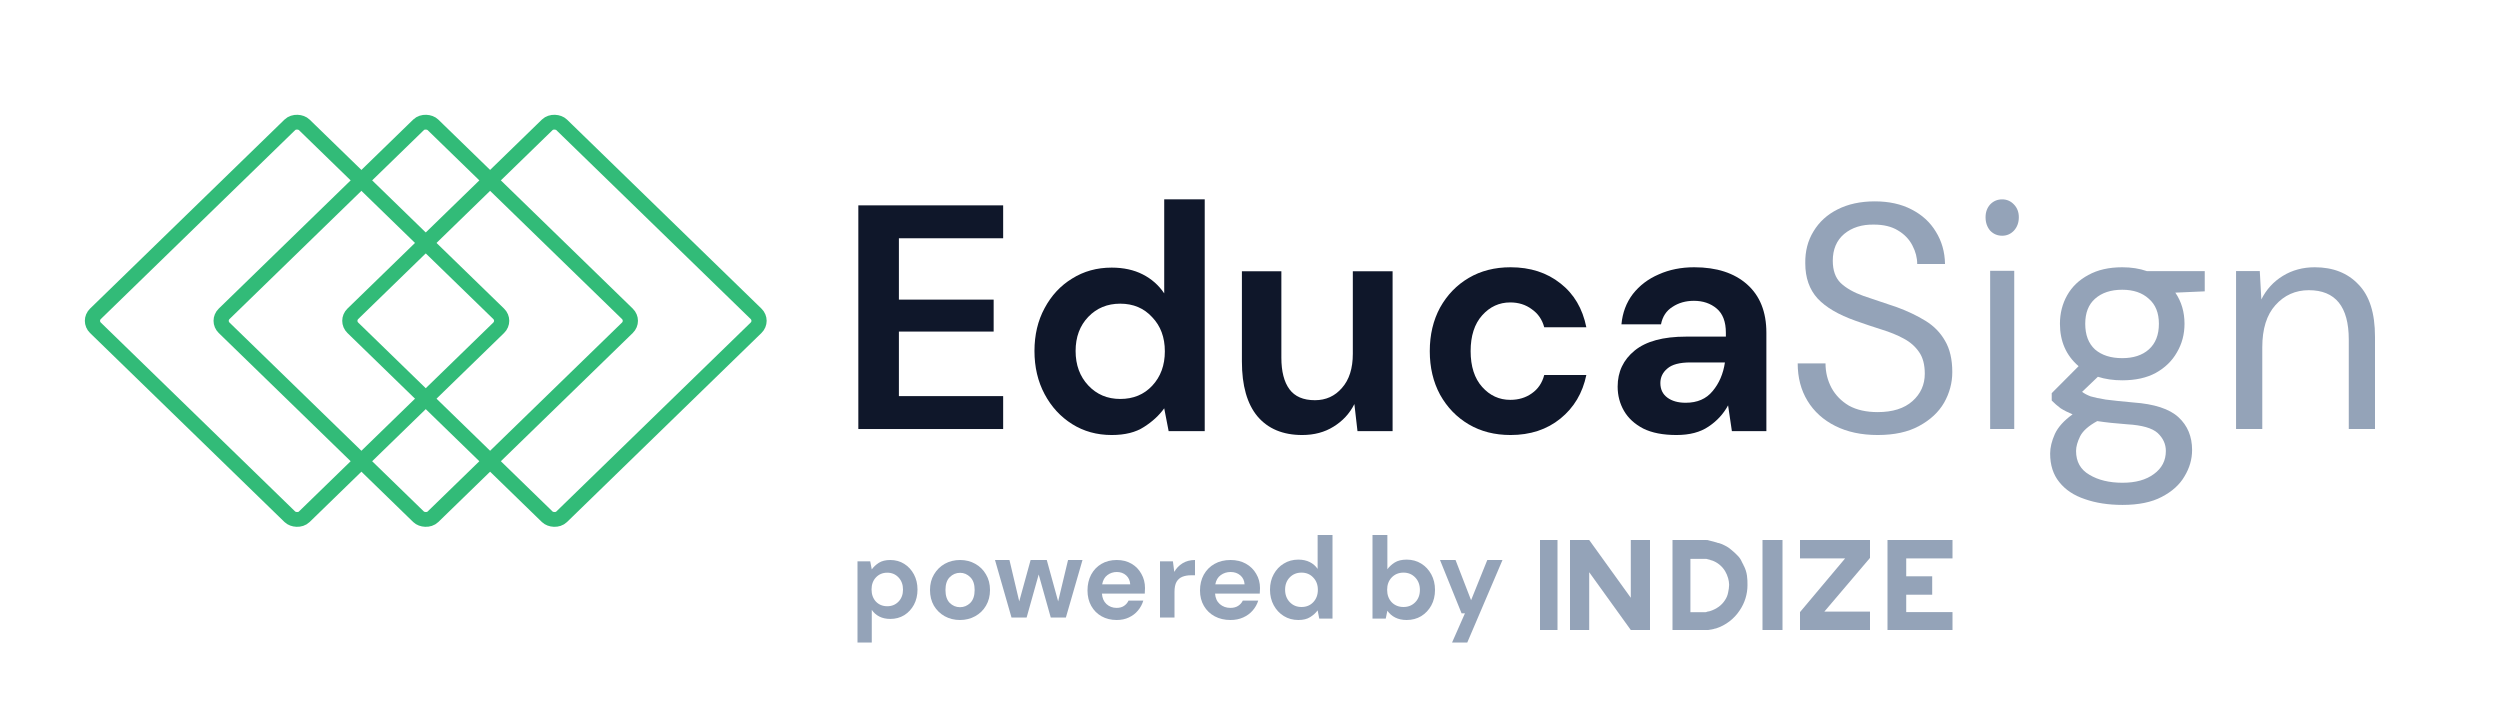 <?xml version="1.0" encoding="UTF-8"?>
<svg xmlns="http://www.w3.org/2000/svg" width="1000" height="288" viewBox="0 0 1000 288" fill="none">
  <rect x="4.305" width="116.485" height="116.485" rx="4" transform="matrix(0.717 -0.697 0.717 0.697 32.216 131.323)" stroke="#32BB78" stroke-width="6"></rect>
  <rect x="4.305" width="116.485" height="116.485" rx="4" transform="matrix(0.717 -0.697 0.717 0.697 83.693 131.323)" stroke="#32BB78" stroke-width="6"></rect>
  <rect x="4.305" width="116.485" height="116.485" rx="4" transform="matrix(0.717 -0.697 0.717 0.697 135.17 131.323)" stroke="#32BB78" stroke-width="6"></rect>
  <path d="M894.422 171.611V108.435H903.914L904.538 119.771C906.537 115.78 909.409 112.638 913.156 110.345C916.903 108.053 921.149 106.906 925.895 106.906C933.223 106.906 939.051 109.199 943.381 113.784C947.794 118.285 950 125.248 950 134.673V171.611H939.509V135.82C939.509 122.658 934.18 116.077 923.522 116.077C918.194 116.077 913.739 118.072 910.159 122.063C906.662 125.969 904.913 131.574 904.913 138.876V171.611H894.422Z" fill="#94A3B8"></path>
  <path d="M848.89 152.124C845.349 152.124 842.103 151.653 839.152 150.711L832.829 156.748C833.756 157.434 834.895 158.033 836.244 158.547C837.677 158.975 839.7 159.403 842.314 159.831C844.927 160.174 848.595 160.559 853.316 160.988C861.747 161.587 867.775 163.557 871.4 166.897C875.026 170.237 876.838 174.604 876.838 180C876.838 183.682 875.827 187.193 873.803 190.533C871.864 193.873 868.829 196.614 864.698 198.755C860.651 200.896 855.424 201.966 849.016 201.966C843.368 201.966 838.351 201.195 833.967 199.654C829.583 198.198 826.169 195.929 823.724 192.845C821.279 189.848 820.056 186.037 820.056 181.413C820.056 179.015 820.688 176.403 821.953 173.577C823.218 170.836 825.578 168.224 829.035 165.741C827.18 164.97 825.578 164.156 824.229 163.3C822.965 162.358 821.784 161.33 820.688 160.217V157.262L831.438 146.472C826.464 142.19 823.977 136.538 823.977 129.515C823.977 125.319 824.946 121.508 826.885 118.082C828.824 114.657 831.649 111.959 835.358 109.989C839.068 107.934 843.578 106.906 848.89 106.906C852.515 106.906 855.803 107.42 858.754 108.448H881.897V116.541L870.136 117.055C872.581 120.651 873.803 124.805 873.803 129.515C873.803 133.711 872.791 137.522 870.768 140.948C868.829 144.374 866.005 147.114 862.295 149.169C858.67 151.139 854.201 152.124 848.89 152.124ZM848.89 143.26C853.358 143.26 856.899 142.104 859.513 139.792C862.211 137.394 863.56 133.968 863.56 129.515C863.56 125.147 862.211 121.808 859.513 119.495C856.899 117.097 853.358 115.898 848.89 115.898C844.337 115.898 840.712 117.097 838.014 119.495C835.4 121.808 834.094 125.147 834.094 129.515C834.094 133.968 835.4 137.394 838.014 139.792C840.712 142.104 844.337 143.26 848.89 143.26ZM830.426 180.385C830.426 184.667 832.197 187.836 835.738 189.891C839.279 192.032 843.705 193.102 849.016 193.102C854.243 193.102 858.417 191.946 861.536 189.634C864.74 187.322 866.342 184.239 866.342 180.385C866.342 177.644 865.246 175.247 863.054 173.191C860.862 171.222 856.815 170.065 850.913 169.723C846.276 169.38 842.272 168.952 838.899 168.438C835.443 170.322 833.166 172.335 832.07 174.476C830.974 176.702 830.426 178.672 830.426 180.385Z" fill="#94A3B8"></path>
  <path d="M800.878 94.291C798.966 94.291 797.36 93.611 796.06 92.25C794.836 90.804 794.224 89.018 794.224 86.891C794.224 84.85 794.836 83.148 796.06 81.787C797.36 80.427 798.966 79.746 800.878 79.746C802.713 79.746 804.281 80.427 805.581 81.787C806.882 83.148 807.532 84.85 807.532 86.891C807.532 89.018 806.882 90.804 805.581 92.25C804.281 93.611 802.713 94.291 800.878 94.291ZM796.06 171.611V108.326H805.696V171.611H796.06Z" fill="#94A3B8"></path>
  <path d="M751.071 174.007C744.579 174.007 738.93 172.802 734.125 170.393C729.319 167.983 725.61 164.626 722.996 160.323C720.382 156.02 719.076 151.029 719.076 145.349H730.204C730.204 148.877 731.005 152.148 732.607 155.16C734.209 158.086 736.528 160.453 739.563 162.26C742.682 163.981 746.518 164.842 751.071 164.842C757.057 164.842 761.694 163.379 764.982 160.453C768.27 157.526 769.914 153.869 769.914 149.48C769.914 145.865 769.155 142.982 767.638 140.831C766.12 138.593 764.055 136.786 761.441 135.409C758.912 134.032 755.961 132.827 752.589 131.794C749.3 130.761 745.844 129.6 742.219 128.309C735.389 125.899 730.331 122.93 727.043 119.401C723.755 115.787 722.111 111.097 722.111 105.33C722.026 100.511 723.123 96.251 725.399 92.55C727.675 88.764 730.879 85.838 735.01 83.772C739.226 81.621 744.2 80.545 749.933 80.545C755.582 80.545 760.471 81.621 764.603 83.772C768.818 85.924 772.064 88.893 774.34 92.68C776.701 96.466 777.923 100.769 778.008 105.589H766.879C766.879 103.093 766.247 100.64 764.982 98.23C763.717 95.735 761.778 93.712 759.165 92.163C756.635 90.614 753.432 89.84 749.553 89.84C744.748 89.753 740.785 91.001 737.666 93.583C734.631 96.165 733.113 99.737 733.113 104.298C733.113 108.17 734.167 111.14 736.275 113.205C738.467 115.271 741.502 116.992 745.38 118.369C749.258 119.66 753.727 121.166 758.785 122.887C763.001 124.436 766.795 126.243 770.167 128.309C773.539 130.374 776.153 133.042 778.008 136.312C779.947 139.583 780.916 143.757 780.916 148.834C780.916 153.137 779.82 157.225 777.628 161.098C775.436 164.885 772.106 167.983 767.638 170.393C763.254 172.802 757.731 174.007 751.071 174.007Z" fill="#94A3B8"></path>
  <path d="M670.602 174.007C665.202 174.007 660.771 173.147 657.312 171.427C653.852 169.62 651.278 167.254 649.59 164.329C647.902 161.404 647.059 158.178 647.059 154.651C647.059 148.715 649.337 143.898 653.894 140.199C658.451 136.5 665.286 134.65 674.4 134.65H690.349V133.101C690.349 128.714 689.125 125.488 686.678 123.423C684.231 121.359 681.193 120.326 677.564 120.326C674.273 120.326 671.404 121.144 668.957 122.778C666.51 124.327 664.991 126.649 664.4 129.746H648.578C649 125.101 650.518 121.058 653.134 117.617C655.835 114.176 659.295 111.552 663.514 109.745C667.733 107.853 672.459 106.906 677.691 106.906C686.636 106.906 693.682 109.186 698.83 113.745C703.977 118.305 706.551 124.757 706.551 133.101V172.459H692.754L691.235 162.136C689.378 165.577 686.762 168.416 683.387 170.652C680.096 172.889 675.834 174.007 670.602 174.007ZM674.273 161.103C678.914 161.103 682.501 159.555 685.032 156.458C687.648 153.361 689.294 149.533 689.969 144.973H676.172C671.868 144.973 668.788 145.79 666.932 147.425C665.075 148.973 664.147 150.909 664.147 153.232C664.147 155.727 665.075 157.662 666.932 159.039C668.788 160.415 671.235 161.103 674.273 161.103Z" fill="#0F172A"></path>
  <path d="M604.22 174.007C597.9 174.007 592.328 172.588 587.504 169.749C582.681 166.91 578.855 162.953 576.027 157.877C573.283 152.802 571.911 146.995 571.911 140.457C571.911 133.919 573.283 128.112 576.027 123.036C578.855 117.961 582.681 114.003 587.504 111.165C592.328 108.326 597.9 106.906 604.22 106.906C612.121 106.906 618.774 109.057 624.18 113.358C629.586 117.574 633.037 123.423 634.534 130.908H617.693C616.862 127.811 615.198 125.402 612.703 123.682C610.291 121.875 607.422 120.972 604.096 120.972C599.688 120.972 595.945 122.692 592.868 126.133C589.791 129.574 588.253 134.349 588.253 140.457C588.253 146.565 589.791 151.339 592.868 154.78C595.945 158.221 599.688 159.942 604.096 159.942C607.422 159.942 610.291 159.082 612.703 157.361C615.198 155.641 616.862 153.189 617.693 150.006H634.534C633.037 157.232 629.586 163.039 624.18 167.426C618.774 171.814 612.121 174.007 604.22 174.007Z" fill="#0F172A"></path>
  <path d="M520.872 174.007C513.167 174.007 507.202 171.514 502.976 166.529C498.834 161.543 496.762 154.236 496.762 144.608V108.504H512.546V143.061C512.546 148.562 513.623 152.775 515.777 155.697C517.931 158.62 521.328 160.081 525.968 160.081C530.359 160.081 533.963 158.448 536.78 155.182C539.68 151.915 541.13 147.359 541.13 141.514V108.504H557.037V172.46H542.994L541.751 161.629C539.845 165.411 537.07 168.42 533.424 170.655C529.862 172.89 525.678 174.007 520.872 174.007Z" fill="#0F172A"></path>
  <path d="M444.673 174.007C438.766 174.007 433.491 172.548 428.85 169.629C424.208 166.71 420.537 162.718 417.837 157.653C415.136 152.588 413.786 146.836 413.786 140.398C413.786 133.959 415.136 128.25 417.837 123.271C420.537 118.206 424.208 114.257 428.85 111.424C433.491 108.505 438.766 107.046 444.673 107.046C449.399 107.046 453.534 107.947 457.078 109.75C460.623 111.553 463.492 114.085 465.686 117.347V79.746H481.889V172.462H467.458L465.686 163.319C463.661 166.152 460.96 168.642 457.585 170.788C454.294 172.934 449.99 174.007 444.673 174.007ZM448.091 159.585C453.323 159.585 457.585 157.825 460.876 154.305C464.252 150.699 465.939 146.107 465.939 140.526C465.939 134.946 464.252 130.396 460.876 126.877C457.585 123.271 453.323 121.468 448.091 121.468C442.943 121.468 438.681 123.228 435.306 126.748C431.93 130.268 430.242 134.818 430.242 140.398C430.242 145.978 431.93 150.571 435.306 154.176C438.681 157.782 442.943 159.585 448.091 159.585Z" fill="#0F172A"></path>
  <path d="M343.335 171.611V82.143H401.262V95.307H359.56V119.847H397.459V132.628H359.56V158.446H401.262V171.611H343.335Z" fill="#0F172A"></path>
  <path d="M580.83 257L585.973 245.339H584.631L576 224H582.216L588.433 240.085L594.918 224H601L586.912 257H580.83Z" fill="#94A3B8"></path>
  <path d="M562.662 248C560.927 248 559.409 247.675 558.108 247.025C556.807 246.374 555.753 245.461 554.948 244.284L554.297 247.443H549V214H554.948V227.702C555.691 226.68 556.667 225.782 557.875 225.008C559.115 224.234 560.71 223.847 562.662 223.847C564.83 223.847 566.766 224.373 568.47 225.426C570.174 226.479 571.522 227.919 572.513 229.746C573.504 231.573 574 233.648 574 235.97C574 238.292 573.504 240.367 572.513 242.194C571.522 243.99 570.174 245.414 568.47 246.467C566.766 247.489 564.83 248 562.662 248ZM561.407 242.798C563.297 242.798 564.861 242.163 566.1 240.893C567.34 239.624 567.959 237.983 567.959 235.97C567.959 233.957 567.34 232.301 566.1 231C564.861 229.699 563.297 229.049 561.407 229.049C559.486 229.049 557.906 229.699 556.667 231C555.459 232.27 554.855 233.911 554.855 235.923C554.855 237.936 555.459 239.593 556.667 240.893C557.906 242.163 559.486 242.798 561.407 242.798Z" fill="#94A3B8"></path>
  <path d="M519.338 248C517.17 248 515.234 247.474 513.53 246.421C511.826 245.368 510.478 243.928 509.487 242.101C508.496 240.274 508 238.199 508 235.877C508 233.555 508.496 231.495 509.487 229.699C510.478 227.872 511.826 226.448 513.53 225.426C515.234 224.373 517.17 223.847 519.338 223.847C521.073 223.847 522.591 224.172 523.892 224.822C525.193 225.473 526.247 226.386 527.052 227.563V214H533V247.443H527.703L527.052 244.145C526.309 245.167 525.317 246.065 524.078 246.839C522.87 247.613 521.29 248 519.338 248ZM520.593 242.798C522.514 242.798 524.078 242.163 525.286 240.893C526.525 239.593 527.145 237.936 527.145 235.923C527.145 233.911 526.525 232.27 525.286 231C524.078 229.699 522.514 229.049 520.593 229.049C518.703 229.049 517.139 229.684 515.9 230.954C514.66 232.223 514.041 233.864 514.041 235.877C514.041 237.89 514.66 239.546 515.9 240.847C517.139 242.148 518.703 242.798 520.593 242.798Z" fill="#94A3B8"></path>
  <path d="M492.19 248C489.818 248 487.715 247.508 485.881 246.523C484.047 245.538 482.609 244.154 481.565 242.369C480.522 240.585 480 238.523 480 236.185C480 233.815 480.506 231.708 481.518 229.862C482.561 228.015 483.984 226.585 485.787 225.569C487.621 224.523 489.771 224 492.237 224C494.545 224 496.585 224.492 498.356 225.477C500.126 226.462 501.502 227.815 502.482 229.538C503.494 231.231 504 233.123 504 235.215C504 235.554 503.984 235.908 503.953 236.277C503.953 236.646 503.937 237.031 503.905 237.431H486.024C486.15 239.215 486.783 240.615 487.921 241.631C489.091 242.646 490.498 243.154 492.142 243.154C493.375 243.154 494.403 242.892 495.225 242.369C496.079 241.815 496.711 241.108 497.123 240.246H503.289C502.846 241.692 502.103 243.015 501.059 244.215C500.047 245.385 498.783 246.308 497.265 246.985C495.779 247.662 494.087 248 492.19 248ZM492.237 228.8C490.751 228.8 489.439 229.215 488.3 230.046C487.162 230.846 486.435 232.077 486.119 233.738H497.834C497.739 232.231 497.17 231.031 496.126 230.138C495.083 229.246 493.787 228.8 492.237 228.8Z" fill="#94A3B8"></path>
  <path d="M464 247V224.543H469.165L469.709 228.754C470.524 227.305 471.627 226.158 473.016 225.313C474.436 224.438 476.097 224 478 224V230.112H476.369C475.1 230.112 473.968 230.308 472.971 230.701C471.974 231.093 471.189 231.772 470.615 232.738C470.071 233.704 469.799 235.047 469.799 236.768V247H464Z" fill="#94A3B8"></path>
  <path d="M446.682 248C444.409 248 442.394 247.508 440.636 246.523C438.879 245.538 437.5 244.154 436.5 242.369C435.5 240.585 435 238.523 435 236.185C435 233.815 435.485 231.708 436.455 229.862C437.455 228.015 438.818 226.585 440.545 225.569C442.303 224.523 444.364 224 446.727 224C448.939 224 450.894 224.492 452.591 225.477C454.288 226.462 455.606 227.815 456.545 229.538C457.515 231.231 458 233.123 458 235.215C458 235.554 457.985 235.908 457.955 236.277C457.955 236.646 457.939 237.031 457.909 237.431H440.773C440.894 239.215 441.5 240.615 442.591 241.631C443.712 242.646 445.061 243.154 446.636 243.154C447.818 243.154 448.803 242.892 449.591 242.369C450.409 241.815 451.015 241.108 451.409 240.246H457.318C456.894 241.692 456.182 243.015 455.182 244.215C454.212 245.385 453 246.308 451.545 246.985C450.121 247.662 448.5 248 446.682 248ZM446.727 228.8C445.303 228.8 444.045 229.215 442.955 230.046C441.864 230.846 441.167 232.077 440.864 233.738H452.091C452 232.231 451.455 231.031 450.455 230.138C449.455 229.246 448.212 228.8 446.727 228.8Z" fill="#94A3B8"></path>
  <path d="M404.599 247L398 224H403.78L407.694 240.554L412.246 224H418.709L423.26 240.554L427.22 224H433L426.355 247H420.302L415.477 229.796L410.653 247H404.599Z" fill="#94A3B8"></path>
  <path d="M384 248C381.732 248 379.685 247.492 377.858 246.477C376.063 245.462 374.63 244.062 373.559 242.277C372.52 240.462 372 238.369 372 236C372 233.631 372.535 231.554 373.606 229.769C374.677 227.954 376.11 226.538 377.906 225.523C379.732 224.508 381.78 224 384.047 224C386.283 224 388.299 224.508 390.094 225.523C391.921 226.538 393.354 227.954 394.394 229.769C395.465 231.554 396 233.631 396 236C396 238.369 395.465 240.462 394.394 242.277C393.354 244.062 391.921 245.462 390.094 246.477C388.268 247.492 386.236 248 384 248ZM384 242.877C385.575 242.877 386.945 242.308 388.11 241.169C389.276 240 389.858 238.277 389.858 236C389.858 233.723 389.276 232.015 388.11 230.877C386.945 229.708 385.591 229.123 384.047 229.123C382.441 229.123 381.055 229.708 379.89 230.877C378.756 232.015 378.189 233.723 378.189 236C378.189 238.277 378.756 240 379.89 241.169C381.055 242.308 382.425 242.877 384 242.877Z" fill="#94A3B8"></path>
  <path d="M343 257V224.544H348.086L348.71 227.762C349.424 226.765 350.361 225.889 351.52 225.133C352.71 224.378 354.242 224 356.115 224C358.197 224 360.056 224.514 361.691 225.541C363.327 226.569 364.621 227.974 365.572 229.757C366.524 231.54 367 233.565 367 235.831C367 238.098 366.524 240.122 365.572 241.905C364.621 243.658 363.327 245.048 361.691 246.076C360.056 247.073 358.197 247.571 356.115 247.571C354.45 247.571 352.993 247.254 351.743 246.62C350.494 245.985 349.483 245.093 348.71 243.945V257H343ZM354.911 242.495C356.725 242.495 358.227 241.875 359.416 240.636C360.606 239.397 361.201 237.795 361.201 235.831C361.201 233.867 360.606 232.25 359.416 230.981C358.227 229.712 356.725 229.077 354.911 229.077C353.067 229.077 351.55 229.712 350.361 230.981C349.201 232.22 348.621 233.821 348.621 235.786C348.621 237.75 349.201 239.367 350.361 240.636C351.55 241.875 353.067 242.495 354.911 242.495Z" fill="#94A3B8"></path>
  <path d="M623 252H616V216H623V252Z" fill="#94A3B8"></path>
  <path d="M660 252H652.321L635.681 228.887V252H628V216H635.679L652.319 239.113V216H659.998L660 252Z" fill="#94A3B8"></path>
  <path d="M698.992 234.106C698.984 237.656 697.919 241.124 695.932 244.07C693.681 247.542 690.292 250.129 686.343 251.39C686.06 251.383 685.78 251.453 685.534 251.594C685.126 251.594 684.922 251.797 684.514 251.797C684.107 251.797 683.705 252 683.289 252H669V216.008H682.466C682.885 215.975 683.305 216.045 683.691 216.211C684.302 216.414 684.71 216.414 685.323 216.617C685.807 216.726 686.284 216.861 686.752 217.024C686.998 217.164 687.278 217.235 687.561 217.227C688.411 217.478 689.232 217.819 690.009 218.243C690.902 218.667 691.728 219.218 692.463 219.878C693.329 220.568 694.146 221.315 694.911 222.115C695.702 222.859 696.327 223.759 696.747 224.759L697.155 225.565C697.359 225.768 697.359 226.175 697.563 226.371C698.184 227.585 698.598 228.893 698.788 230.242C698.957 231.523 699.025 232.815 698.992 234.106ZM691.653 233.909C691.633 233.014 691.496 232.126 691.246 231.266C690.962 230.269 690.551 229.312 690.021 228.42C688.807 226.422 686.931 224.912 684.717 224.149C684.606 224.163 684.494 224.151 684.388 224.116C684.282 224.081 684.185 224.023 684.105 223.946C683.901 223.946 683.493 223.743 683.296 223.743L682.487 223.539H676.162V244.876H681.875C682.228 244.929 682.589 244.857 682.895 244.673C683.238 244.625 683.579 244.558 683.914 244.47C685.232 244.067 686.473 243.449 687.587 242.639C688.558 241.914 689.387 241.018 690.035 239.996C690.65 239.075 691.067 238.036 691.26 236.946C691.49 235.949 691.622 234.932 691.653 233.909Z" fill="#94A3B8"></path>
  <path d="M713 252H705V216H713V252Z" fill="#94A3B8"></path>
  <path d="M748 223.159L729.741 244.637H748V252H720V244.841L738.045 223.363H720V216H748V223.159Z" fill="#94A3B8"></path>
  <path d="M781 252H755V216H781V223.363H762.488V230.522H772.88V237.885H762.488V244.84H781V252Z" fill="#94A3B8"></path>
</svg>
